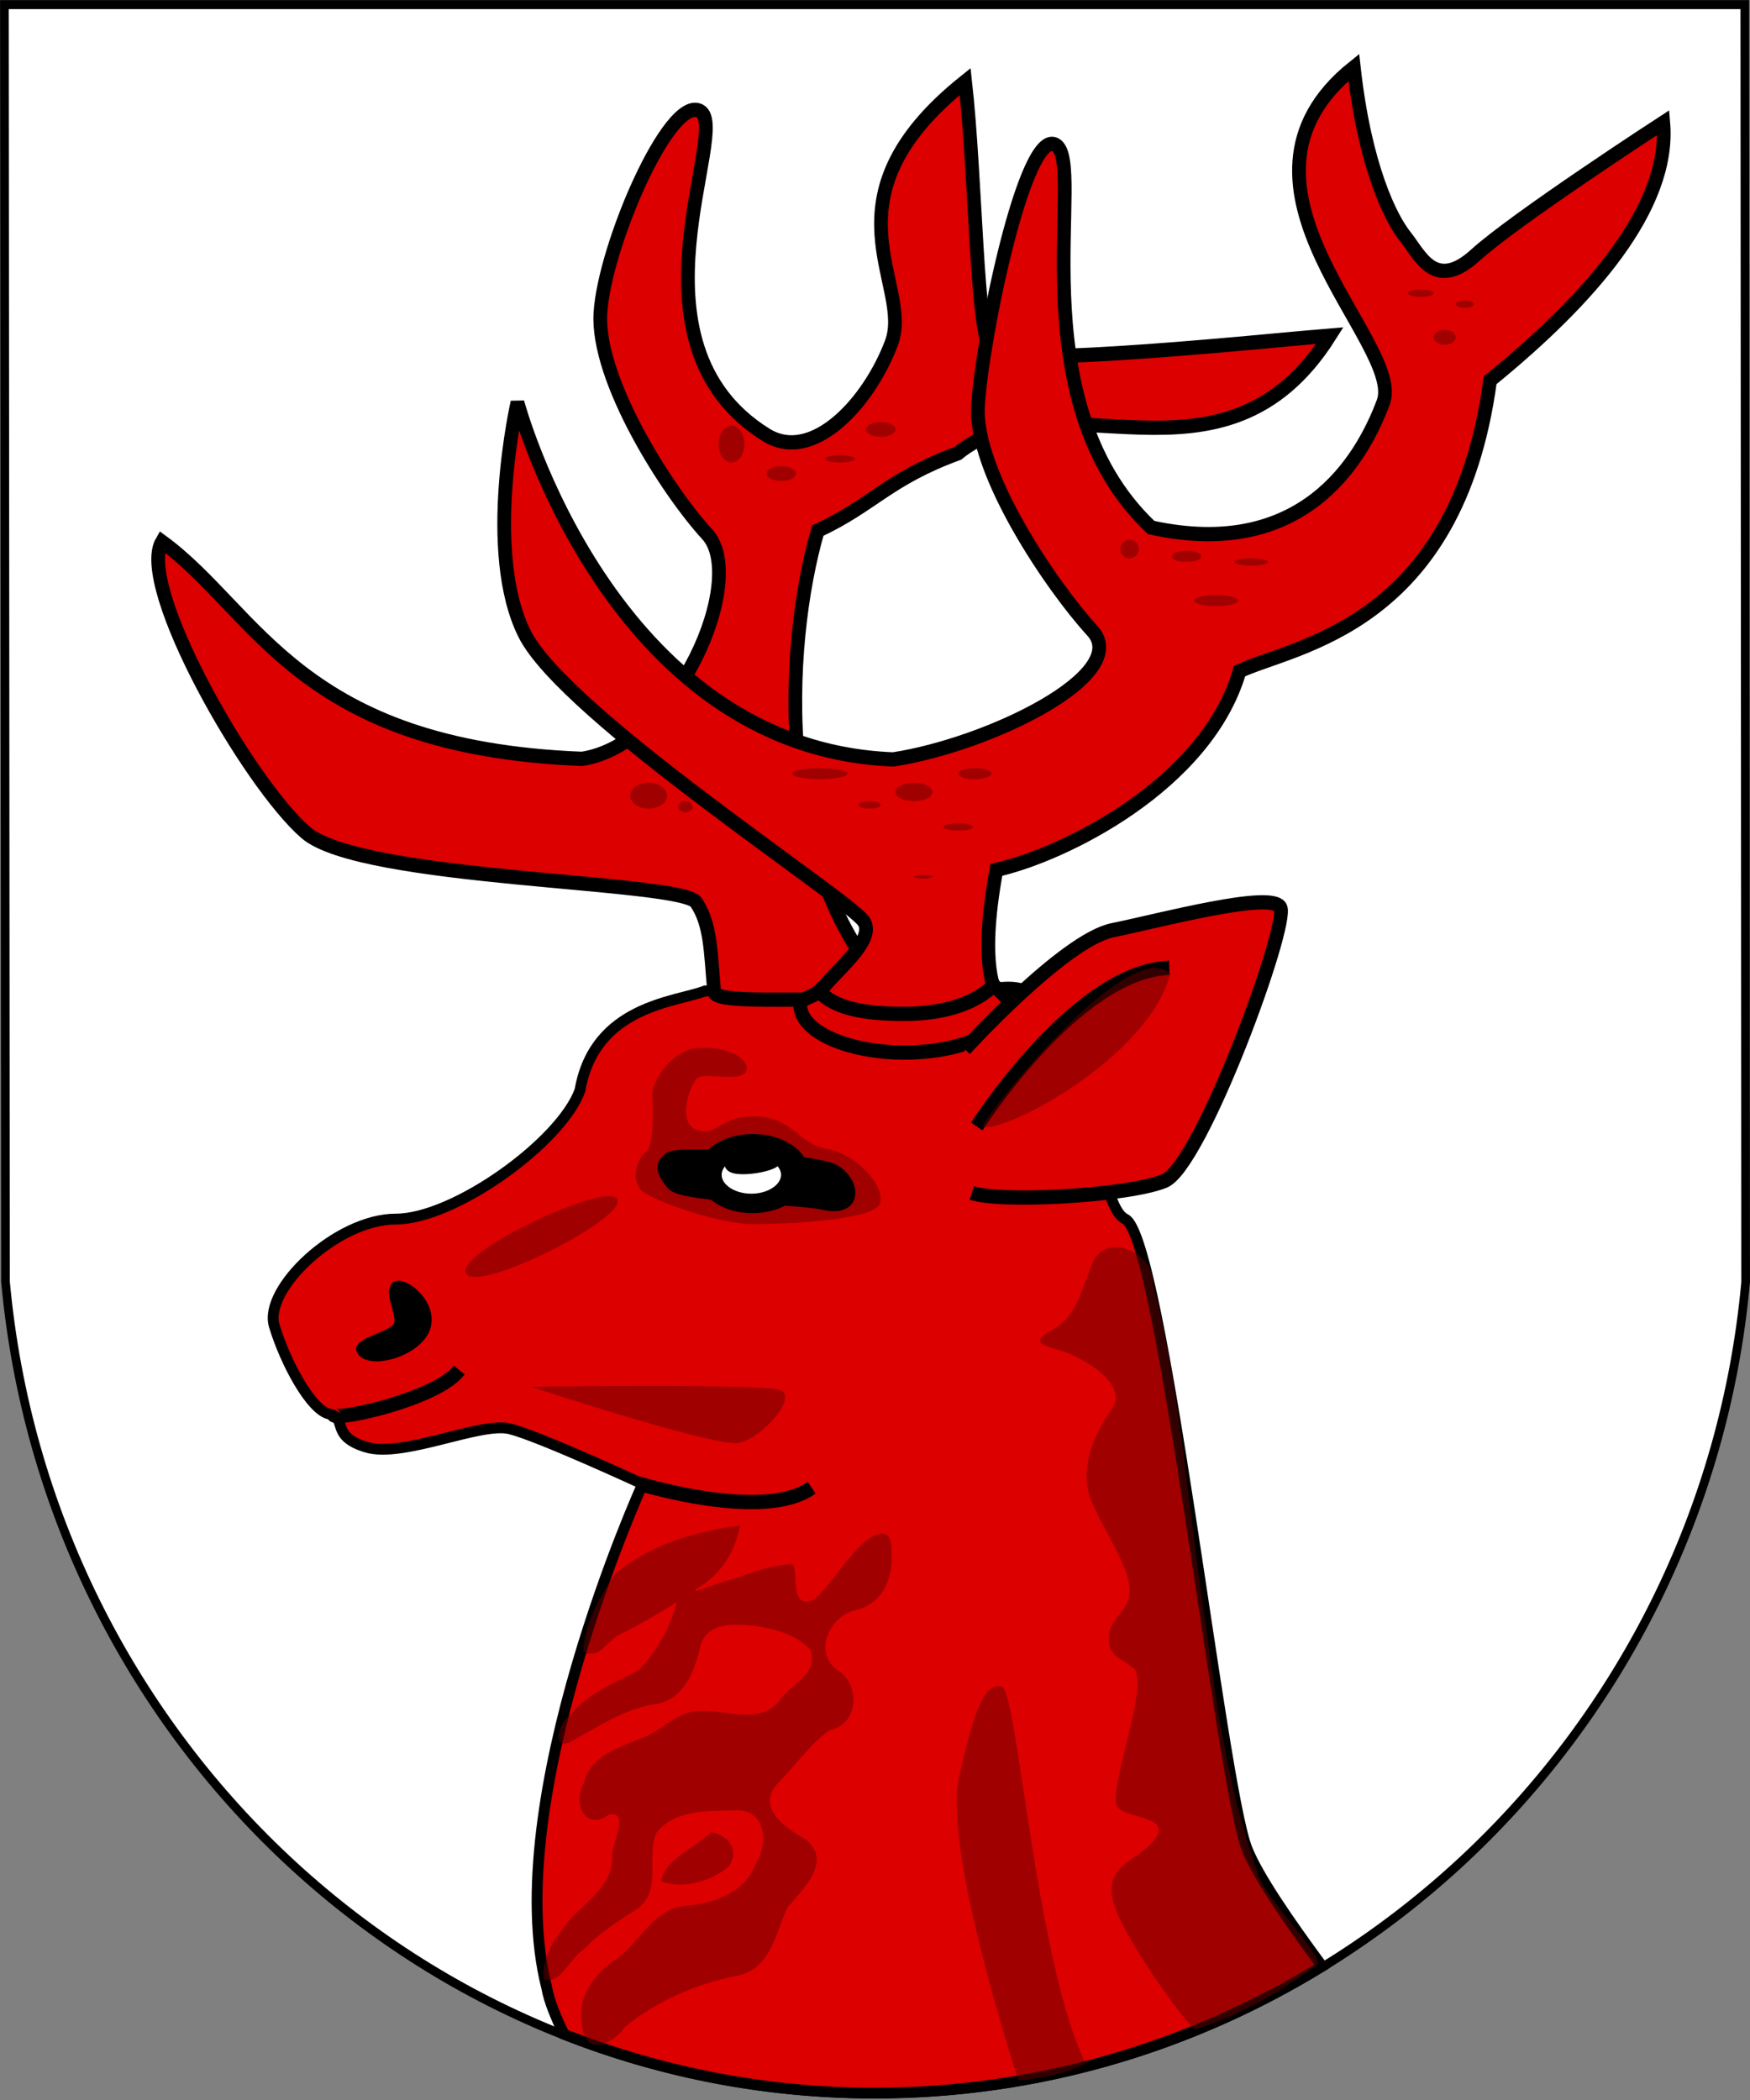<?xml version="1.0" encoding="UTF-8" standalone="no"?>
<!-- Created with Inkscape (http://www.inkscape.org/) -->
<svg
   xmlns:dc="http://purl.org/dc/elements/1.1/"
   xmlns:cc="http://web.resource.org/cc/"
   xmlns:rdf="http://www.w3.org/1999/02/22-rdf-syntax-ns#"
   xmlns:svg="http://www.w3.org/2000/svg"
   xmlns="http://www.w3.org/2000/svg"
   xmlns:sodipodi="http://inkscape.sourceforge.net/DTD/sodipodi-0.dtd"
   xmlns:inkscape="http://www.inkscape.org/namespaces/inkscape"
   width="500px"
   height="600px"
   id="svg19823"
   sodipodi:version="0.32"
   inkscape:version="0.40+cvs"
   sodipodi:docbase="D:\"
   sodipodi:docname="POL_UJ~1.SVG">
  <rect width="100%" height="100%" fill="#808080" stroke="none"/>
  <defs
     id="defs3" />
  <sodipodi:namedview
     id="base"
     pagecolor="#ffffff"
     bordercolor="#666666"
     borderopacity="1.0"
     inkscape:pageopacity="0.0"
     inkscape:pageshadow="2"
     inkscape:zoom="0.35000000"
     inkscape:cx="375.00000"
     inkscape:cy="521.42857"
     inkscape:document-units="px"
     inkscape:current-layer="layer1"
     inkscape:window-width="1024"
     inkscape:window-height="749"
     inkscape:window-x="-4"
     inkscape:window-y="-4" />
  <g
     inkscape:label="Layer 1"
     inkscape:groupmode="layer"
     id="layer1">
    <g
       id="g19799"
       transform="matrix(0.8,0,0,0.833,152.878,133.375)">
      <path
         sodipodi:nodetypes="cccccc"
         id="rect1293"
         d="M -189.528,-158.532 L -189.142,279.414 C -174.299,435.767 -40.368,558.08 121.261,558.08 C 282.889,558.08 417.502,436.026 432.346,279.673 L 432.049,-158.532 L -189.528,-158.532 z "
         style="fill:#ffffff;fill-opacity:1;fill-rule:nonzero;stroke:#000000;stroke-width:3.094;stroke-miterlimit:4;stroke-dashoffset:0;stroke-opacity:1" />
      <path
         style="fill:#dc0000;fill-opacity:1;fill-rule:nonzero;stroke:#000000;stroke-width:3.094;stroke-miterlimit:4;stroke-dashoffset:0;stroke-opacity:1"
         d="M 375.281,349.438 C 347.913,351.543 290.031,350.469 290.031,350.469 C 281.584,353.718 258.429,354.696 254.219,378.906 C 248.956,393.643 218.436,415.75 201.594,415.75 C 184.752,415.75 163.717,435.755 166.875,446.281 C 170.033,456.808 177.393,470.479 182.656,471.531 C 187.919,472.584 182.661,477.842 193.188,481 C 203.714,484.158 225.798,473.645 234.219,475.75 C 242.64,477.855 272.125,491.531 272.125,491.531 C 272.125,491.531 231.066,582.066 244.75,635.75 C 245.396,639.467 247.303,644.048 249.656,648.938 C 277.263,659.792 307.156,665.781 338.375,665.781 C 384.986,665.781 428.763,652.522 466.281,629.5 C 456.927,616.799 447.819,603.641 444.75,595.75 C 437.382,576.803 420.558,421.013 410.031,415.75 C 399.505,410.487 402.65,347.332 375.281,349.438 z "
         id="path17386"
         transform="matrix(1.25,0,0,1.199,-301.738,-240.46)" />
      <path
         style="fill:#dc0000;fill-opacity:1;fill-rule:evenodd;stroke:#000000;stroke-width:4.898;stroke-linecap:butt;stroke-linejoin:miter;stroke-miterlimit:4;stroke-opacity:1"
         d="M 57.542,149.408 C 52.279,141.833 -62.012,142.029 -81.939,125.42 C -102.562,108.231 -142.468,40.831 -133.257,25.68 C -99.045,49.668 -84.57,96.382 16.751,100.17 C 50.963,95.12 75.964,38.306 61.49,23.155 C 47.015,8.005 22.014,-29.871 23.33,-52.597 C 24.646,-75.322 47.968,-127.568 58.858,-122.036 C 70.337,-116.205 29.573,-42.578 82.543,-10.933 C 99.313,-0.915 119.387,-22.296 127.282,-42.496 C 135.178,-62.697 100.965,-91.735 153.6,-132.136 C 157.547,-98.048 157.547,-46.284 162.811,-39.971 C 168.074,-33.659 266.763,-43.759 283.869,-45.021 C 245.71,13.055 186.496,-32.396 150.968,-4.62 C 125.967,4.217 120.703,13.055 100.965,21.893 C 89.123,61.031 84.377,140.771 130.432,183.697 C 102.799,181.172 63.952,185 63.952,179.95 C 62.636,166.062 62.806,156.984 57.542,149.408 z "
         id="path2877"
         sodipodi:nodetypes="czccccssccccccccc" />
      <path
         style="fill:#dc0000;fill-opacity:1;fill-rule:evenodd;stroke:#000000;stroke-width:4.898;stroke-linecap:butt;stroke-linejoin:miter;stroke-miterlimit:4;stroke-opacity:1"
         d="M 117.391,155.914 C 112.128,148.339 10.925,85.201 -3.667,57.437 C -18.521,29.175 -6.299,-22.103 -6.299,-22.103 C -6.299,-22.103 26.597,96.575 127.918,100.363 C 162.131,95.313 213.449,71.325 198.975,56.174 C 184.5,41.024 156.867,1.885 158.183,-20.84 C 159.499,-43.566 174.926,-116.012 185.816,-110.48 C 197.295,-104.649 171.342,-23.365 220.028,20.823 C 273.978,32.186 295.032,-1.902 302.927,-22.103 C 310.822,-42.303 239.766,-96.592 292.4,-136.993 C 296.348,-102.905 305.559,-85.229 310.822,-78.917 C 316.086,-72.604 321.349,-59.979 335.824,-72.604 C 350.298,-85.229 402.932,-118.055 402.932,-118.055 C 405.564,-89.017 376.615,-57.454 341.087,-29.678 C 329.244,54.912 271.347,61.224 251.609,70.062 C 239.766,109.201 188.448,133.189 164.762,138.239 C 158.183,172.327 164.9,180.636 164.9,180.636 C 133.025,195.277 100.956,187.269 100.956,182.219 C 100.956,177.169 122.655,163.489 117.391,155.914 z "
         id="path1358"
         sodipodi:nodetypes="czccccscccccccccccc" />
      <path
         style="fill:#dc0000;fill-opacity:1;fill-rule:evenodd;stroke:#000000;stroke-width:4.898;stroke-miterlimit:4;stroke-dashoffset:0;stroke-opacity:1"
         d="M 101.358,179.915 C 99.29,181.947 94.685,182.192 94.685,184.56 C 94.685,193.583 111.375,200.902 131.953,200.902 C 152.53,200.902 169.259,193.583 169.259,184.56 C 169.259,182.192 165.842,179.832 163.774,177.8 C 157.952,183.503 147.117,187.633 131.953,187.633 C 116.789,187.633 107.179,185.618 101.358,179.915 z "
         id="path8972"
         sodipodi:nodetypes="ccccccc" />
      <path
         style="fill:#640000;fill-opacity:0.502;fill-rule:evenodd;stroke:none;stroke-width:1px;stroke-linecap:butt;stroke-linejoin:miter;stroke-opacity:1"
         d="M 75.531,206.701 C 75.932,202.086 67.113,198.624 57.894,199.394 C 48.674,200.163 41.459,210.932 41.86,215.931 C 42.261,220.931 42.261,233.623 39.455,235.161 C 36.649,236.7 33.442,245.545 39.054,249.007 C 44.666,252.468 66.111,259.968 79.138,259.775 C 92.567,259.583 121.628,258.237 123.231,252.468 C 124.834,246.699 115.214,235.93 104.392,234.007 C 93.569,232.084 92.767,223.623 79.539,222.854 C 66.312,222.085 65.51,229.777 57.894,227.469 C 50.278,225.162 55.489,210.932 58.295,209.393 C 61.101,207.855 75.13,211.316 75.531,206.701 z "
         id="path8970"
         sodipodi:nodetypes="ccccczcczccc" />
      <path
         style="fill:#000000;fill-opacity:1;fill-rule:evenodd;stroke:#000000;stroke-width:4.898;stroke-linecap:butt;stroke-linejoin:miter;stroke-miterlimit:4;stroke-opacity:1"
         d="M 77.681,231.303 C 71.299,231.303 65.987,233.513 62.837,236.663 C 55.496,236.498 49.377,236.585 48.266,237.412 C 45.608,239.549 45.021,240.496 48.969,245.546 C 50.351,247.313 56.494,248.249 63.696,248.994 C 66.951,251.695 71.855,253.567 77.681,253.567 C 81.955,253.567 85.743,252.51 88.815,250.943 C 94.694,251.333 99.948,251.759 103.151,252.442 C 114.994,254.967 113.442,245.548 106.863,241.76 C 105.147,240.772 100.472,239.874 94.596,239.061 C 92.3,234.57 85.634,231.303 77.681,231.303 z "
         id="path5155" />
      <path
         sodipodi:type="arc"
         style="fill:#ffffff;fill-opacity:1;fill-rule:evenodd;stroke:#000000;stroke-width:4;stroke-miterlimit:4;stroke-dashoffset:0;stroke-opacity:1"
         id="path5918"
         sodipodi:cx="319.13199"
         sodipodi:cy="488.16705"
         sodipodi:rx="10.483066"
         sodipodi:ry="7.3897018"
         d="M 329.615 488.167 A 10.483 7.39 0 1 1  308.649,488.167 A 10.483 7.39 0 1 1  329.615 488.167 z"
         transform="matrix(1.25,0,0,1.199,-321.675,-342.463)" />
      <path
         sodipodi:type="arc"
         style="fill:#000000;fill-opacity:1;fill-rule:evenodd;stroke:#000000;stroke-width:4;stroke-miterlimit:4;stroke-dashoffset:0;stroke-opacity:1"
         id="path7438"
         sodipodi:cx="318.61646"
         sodipodi:cy="483.35513"
         sodipodi:rx="4.4681916"
         sodipodi:ry="1.2029747"
         d="M 323.085 483.355 A 4.468 1.203 0 1 1  314.148,483.355 A 4.468 1.203 0 1 1  323.085 483.355 z"
         transform="matrix(1.559,-0.219,0.29,1.179,-558.989,-261.583)" />
      <path
         style="fill:#000000;fill-opacity:1;fill-rule:evenodd;stroke:#000000;stroke-width:1.224px;stroke-linecap:butt;stroke-linejoin:miter;stroke-opacity:1"
         d="M -50.333,294.774 C -53.163,297.682 -64.717,299.608 -63.16,303.235 C -60.355,309.773 -40.713,304.773 -37.907,295.159 C -35.205,285.9 -47.928,277.082 -50.734,280.544 C -53.698,284.199 -47.551,291.913 -50.333,294.774 z "
         id="path7440"
         sodipodi:nodetypes="cszzs" />
      <path
         style="fill:#640000;fill-opacity:0.502;fill-rule:evenodd;stroke:none;stroke-width:1px;stroke-linecap:butt;stroke-linejoin:miter;stroke-opacity:1"
         d="M 29.434,251.314 C 26.628,244.584 -28.859,269.479 -24.68,276.698 C -20.671,283.621 32.24,258.045 29.434,251.314 z "
         id="path7442"
         sodipodi:nodetypes="czz" />
      <path
         style="fill:none;fill-opacity:0.75;fill-rule:evenodd;stroke:#000000;stroke-width:4.898;stroke-linecap:butt;stroke-linejoin:miter;stroke-miterlimit:4;stroke-opacity:1"
         d="M 36.649,348.618 C 36.649,348.618 81.544,362.079 98.78,350.156"
         id="path7444"
         sodipodi:nodetypes="cc" />
      <path
         style="fill:#640000;fill-opacity:0.502;fill-rule:evenodd;stroke:none;stroke-width:1px;stroke-linecap:butt;stroke-linejoin:miter;stroke-opacity:1"
         d="M -1.431,315.542 C -1.431,315.542 64.307,336.311 72.725,334.772 C 81.143,333.234 93.97,319.004 87.556,316.696 C 81.143,314.388 -1.431,315.542 -1.431,315.542 z "
         id="path8204" />
      <path
         style="fill:none;fill-opacity:0.75;fill-rule:evenodd;stroke:#000000;stroke-width:4.898;stroke-linecap:butt;stroke-linejoin:miter;stroke-miterlimit:4;stroke-opacity:1"
         d="M -71.979,325.157 C -71.578,327.465 -34.701,319.773 -27.085,309.773"
         id="path8210"
         sodipodi:nodetypes="cc" />
      <path
         style="fill:#dc0000;fill-opacity:1;fill-rule:evenodd;stroke:#000000;stroke-width:4.898;stroke-linecap:butt;stroke-linejoin:miter;stroke-miterlimit:4;stroke-opacity:1"
         d="M 153.492,199.741 C 153.492,199.741 188.934,162.336 206.3,158.935 C 223.326,155.601 263.006,145.333 266.196,151.114 C 269.385,156.895 237.843,239.867 224.729,244.968 C 211.616,250.068 166.251,252.449 155.973,249.048"
         id="path11255"
         sodipodi:nodetypes="czzzc" />
      <path
         style="fill:none;fill-opacity:0.75;fill-rule:evenodd;stroke:#000000;stroke-width:4.898;stroke-linecap:butt;stroke-linejoin:miter;stroke-miterlimit:4;stroke-opacity:1"
         d="M 157.745,226.265 C 157.745,226.265 193.187,172.877 226.501,171.857"
         id="path12015"
         sodipodi:nodetypes="cc" />
      <path
         style="fill:#640000;fill-opacity:0.502;fill-rule:evenodd;stroke:none;stroke-width:1px;stroke-linecap:butt;stroke-linejoin:miter;stroke-opacity:1"
         d="M 159.872,226.265 C 166.96,228.985 219.059,202.802 226.856,173.897 C 212.325,160.295 161.289,221.504 159.872,226.265 z "
         id="path13533"
         sodipodi:nodetypes="ccc" />
      <path
         style="fill:#640000;fill-opacity:0.502;fill-rule:evenodd;stroke:none;stroke-width:1px;stroke-linecap:butt;stroke-linejoin:miter;stroke-opacity:1"
         d="M 172.643,553.478 C 172.643,553.478 145.605,474.647 151.374,449.736 C 157.144,424.825 160.854,417.08 166.608,418.4 C 172.362,419.72 178.67,512.344 196.641,547.69 C 187.115,552.397 172.643,553.478 172.643,553.478 z "
         id="path13535"
         sodipodi:nodetypes="cczcc" />
      <path
         style="fill:#640000;fill-opacity:0.502;fill-rule:evenodd;stroke:none;stroke-width:1px;stroke-linecap:butt;stroke-linejoin:miter;stroke-opacity:1"
         d="M 206.368,491.594 C 203.551,479.02 214.813,478.763 221.143,470.969 C 227.473,463.176 213.573,463.962 208.374,460.101 C 203.174,456.24 221.098,414.639 213.068,411.661 C 209.548,408.501 204.858,408.395 204.88,401.514 C 204.903,394.633 212.847,392.707 212.309,384.521 C 211.771,376.335 202.35,363.709 198.378,353.906 C 194.405,344.103 199.418,331.822 205.845,323.362 C 212.273,314.903 196.63,306.482 190.718,304.122 C 184.806,301.762 174.858,301.214 184.218,296.283 C 193.579,291.353 194.691,283.114 199.22,272.867 C 203.75,262.621 221.015,268.812 220.768,280.445 C 229.886,314.501 232.515,349.739 237.641,384.471 C 242.553,417.542 246.288,451.229 258.302,482.783 C 259.191,488.629 281.288,510.865 279.525,513.516 C 262.995,525.399 249.651,531.866 235.963,535.84 C 235.564,538.02 209.186,504.168 206.368,491.594 z "
         id="path13537"
         sodipodi:nodetypes="czzczzzzzzzcccccz" />
      <path
         style="fill:#640000;fill-opacity:0.502;fill-rule:evenodd;stroke:none;stroke-width:1px;stroke-linecap:butt;stroke-linejoin:miter;stroke-opacity:1"
         d="M 73.189,363.125 C 57.374,365.152 41.049,369.643 28.707,379.696 C 22.802,387.366 17.778,396.965 17.158,406.401 C 23.651,409.487 25.929,401.452 32.045,399.71 C 38.348,396.526 44.495,393.064 50.532,389.437 C 48.505,398.031 43.296,406.439 37.104,412.703 C 28.598,417.202 19.121,420.394 12.826,427.939 C 7.517,430.855 5.842,442.041 14.418,436.349 C 23.217,431.656 31.842,426.271 41.945,424.528 C 53.235,423.408 57.013,412.905 59.184,403.893 C 61.937,396.046 71.614,396.851 78.488,397.54 C 85.549,398.547 93.246,400.505 98.241,405.642 C 101.659,414.425 90.973,417.463 87.289,423.326 C 79.939,431.509 68.761,426.363 59.41,426.752 C 50.545,426.42 45.095,434.085 37.127,436.388 C 29.487,439.47 19.726,442.381 17.559,451.146 C 13.252,457.975 17.784,468.429 26.55,462.148 C 34.292,461.272 26.705,472.938 27.606,477.121 C 27.342,486.703 18.675,491.915 12.543,498.203 C 7.672,503.874 2.217,510.896 3.074,518.655 C 8.534,521.335 12.679,511.25 17.3,508.578 C 23.014,502.766 30.101,498.512 37.033,494.273 C 45.376,487.514 39.503,476.48 43.445,468.408 C 49.872,460.615 61.443,461.037 70.826,460.86 C 82.458,459.926 83.646,471.923 78.653,479.322 C 75.025,488.916 64.385,492.585 54.634,493.481 C 42.629,493.935 37.827,505.648 29.319,511.629 C 21.009,516.809 14.337,525.512 16.956,535.404 C 18.112,545.251 28.274,540.671 32.045,535.149 C 43.682,525.973 57.915,520.196 72.632,517.45 C 84.333,514.822 85.867,502.833 90.104,494.219 C 95.542,487.811 106.57,478.306 96.5,470.735 C 89.132,466.618 78.17,459.554 87.279,450.981 C 93.128,445.102 98.185,438.282 104.968,433.369 C 115.306,431.656 116.428,418.204 108.532,413.025 C 98.959,407.261 104.991,394.03 114.583,392.125 C 124.413,389.968 128.21,380.382 127.272,371.594 C 127.548,360.8 117.487,367.96 113.892,372.495 C 108.938,377.581 105.227,383.698 99.855,388.421 C 90.405,392.739 94.301,378.449 91.974,376.474 C 82.926,376.501 74.629,380.685 65.99,382.793 C 62.654,383.915 51.842,388.022 60.192,383.262 C 67.312,378.582 71.627,371.155 73.189,363.125 z M 62.837,468.335 C 57.297,473.637 45.637,478.119 45.13,485.169 C 52.889,488.062 63.161,485.036 69.206,480.028 C 73.235,474.361 68.837,469.227 62.837,468.335 z "
         id="path13540"
         sodipodi:nodetypes="ccccccccccccccccccccccccccccccccccccccccccccccc" />
      <path
         style="fill:#640000;fill-opacity:0.502;fill-rule:evenodd;stroke:none;stroke-width:1;stroke-miterlimit:4;stroke-dashoffset:0;stroke-opacity:1"
         d="M 494.438,149.844 C 492.403,149.844 490.75,150.294 490.75,150.875 C 490.75,151.456 492.403,151.938 494.438,151.938 C 496.472,151.938 498.125,151.456 498.125,150.875 C 498.125,150.294 496.472,149.844 494.438,149.844 z M 507.094,153 C 505.64,153 504.437,153.45 504.438,154.031 C 504.438,154.613 505.64,155.094 507.094,155.094 C 508.547,155.094 509.719,154.613 509.719,154.031 C 509.719,153.45 508.547,153 507.094,153 z M 501.281,161.406 C 499.537,161.406 498.125,162.369 498.125,163.531 C 498.125,164.694 499.537,165.625 501.281,165.625 C 503.025,165.625 504.438,164.694 504.438,163.531 C 504.438,162.369 503.025,161.406 501.281,161.406 z M 411.25,221.438 C 409.797,221.438 408.625,222.609 408.625,224.062 C 408.625,225.516 409.797,226.719 411.25,226.719 C 412.703,226.719 413.875,225.516 413.875,224.062 C 413.875,222.609 412.703,221.437 411.25,221.438 z M 427.562,224.594 C 425.237,224.594 423.344,225.316 423.344,226.188 C 423.344,227.059 425.237,227.75 427.562,227.75 C 429.888,227.75 431.781,227.06 431.781,226.188 C 431.781,225.316 429.888,224.594 427.562,224.594 z M 446,226.719 C 443.384,226.719 441.25,227.169 441.25,227.75 C 441.25,228.331 443.384,228.813 446,228.812 C 448.616,228.812 450.75,228.331 450.75,227.75 C 450.75,227.169 448.616,226.719 446,226.719 z M 436,237.25 C 432.512,237.25 429.687,237.94 429.688,238.812 C 429.688,239.684 432.512,240.406 436,240.406 C 439.488,240.406 442.313,239.684 442.312,238.812 C 442.312,237.941 439.488,237.25 436,237.25 z M 322.781,286.75 C 318.421,286.75 314.875,287.441 314.875,288.312 C 314.875,289.184 318.421,289.906 322.781,289.906 C 327.141,289.906 330.688,289.185 330.688,288.312 C 330.688,287.441 327.141,286.75 322.781,286.75 z M 367.031,286.75 C 364.415,286.75 362.281,287.441 362.281,288.312 C 362.281,289.184 364.415,289.906 367.031,289.906 C 369.647,289.906 371.75,289.185 371.75,288.312 C 371.75,287.441 369.647,286.75 367.031,286.75 z M 349.625,290.938 C 346.718,290.938 344.375,292.14 344.375,293.594 C 344.375,295.047 346.718,296.219 349.625,296.219 C 352.532,296.219 354.906,295.047 354.906,293.594 C 354.906,292.14 352.532,290.938 349.625,290.938 z M 337,296.219 C 335.256,296.219 333.844,296.7 333.844,297.281 C 333.844,297.863 335.256,298.313 337,298.312 C 338.744,298.312 340.156,297.863 340.156,297.281 C 340.156,296.7 338.744,296.219 337,296.219 z M 362.281,302.531 C 359.956,302.531 358.063,303.012 358.062,303.594 C 358.062,304.175 359.956,304.625 362.281,304.625 C 364.607,304.625 366.5,304.175 366.5,303.594 C 366.5,303.012 364.607,302.531 362.281,302.531 z M 352.281,317.281 C 350.828,317.281 349.625,317.522 349.625,317.812 C 349.625,318.103 350.828,318.344 352.281,318.344 C 353.735,318.344 354.906,318.103 354.906,317.812 C 354.906,317.522 353.735,317.281 352.281,317.281 z "
         transform="matrix(1.25,0,0,1.199,-301.738,-240.46)"
         id="path18908" />
      <path
         style="fill:#640000;fill-opacity:0.502;fill-rule:evenodd;stroke:none;stroke-width:1;stroke-miterlimit:4;stroke-dashoffset:0;stroke-opacity:1"
         d="M 340.156,187.75 C 337.831,187.75 335.938,188.681 335.938,189.844 C 335.938,191.006 337.831,191.969 340.156,191.969 C 342.482,191.969 344.375,191.006 344.375,189.844 C 344.375,188.681 342.482,187.75 340.156,187.75 z M 297.5,188.781 C 295.465,188.781 293.812,191.156 293.812,194.062 C 293.812,196.969 295.465,199.313 297.5,199.312 C 299.535,199.312 301.188,196.969 301.188,194.062 C 301.188,191.156 299.535,188.781 297.5,188.781 z M 328.562,197.219 C 326.237,197.219 324.375,197.7 324.375,198.281 C 324.375,198.863 326.237,199.312 328.562,199.312 C 330.888,199.312 332.781,198.863 332.781,198.281 C 332.781,197.7 330.888,197.219 328.562,197.219 z M 311.719,200.375 C 309.393,200.375 307.5,201.337 307.5,202.5 C 307.5,203.663 309.393,204.594 311.719,204.594 C 314.044,204.594 315.937,203.663 315.938,202.5 C 315.938,201.337 314.044,200.375 311.719,200.375 z M 273.812,290.938 C 270.906,290.938 268.563,292.59 268.562,294.625 C 268.562,296.66 270.906,298.312 273.812,298.312 C 276.719,298.312 279.094,296.66 279.094,294.625 C 279.094,292.59 276.719,290.938 273.812,290.938 z M 284.344,296.219 C 283.181,296.219 282.25,296.909 282.25,297.781 C 282.25,298.653 283.181,299.375 284.344,299.375 C 285.506,299.375 286.438,298.653 286.438,297.781 C 286.438,296.909 285.506,296.219 284.344,296.219 z "
         transform="matrix(1.25,0,0,1.199,-301.738,-240.46)"
         id="path19786" />
    </g>
  </g>
</svg>
